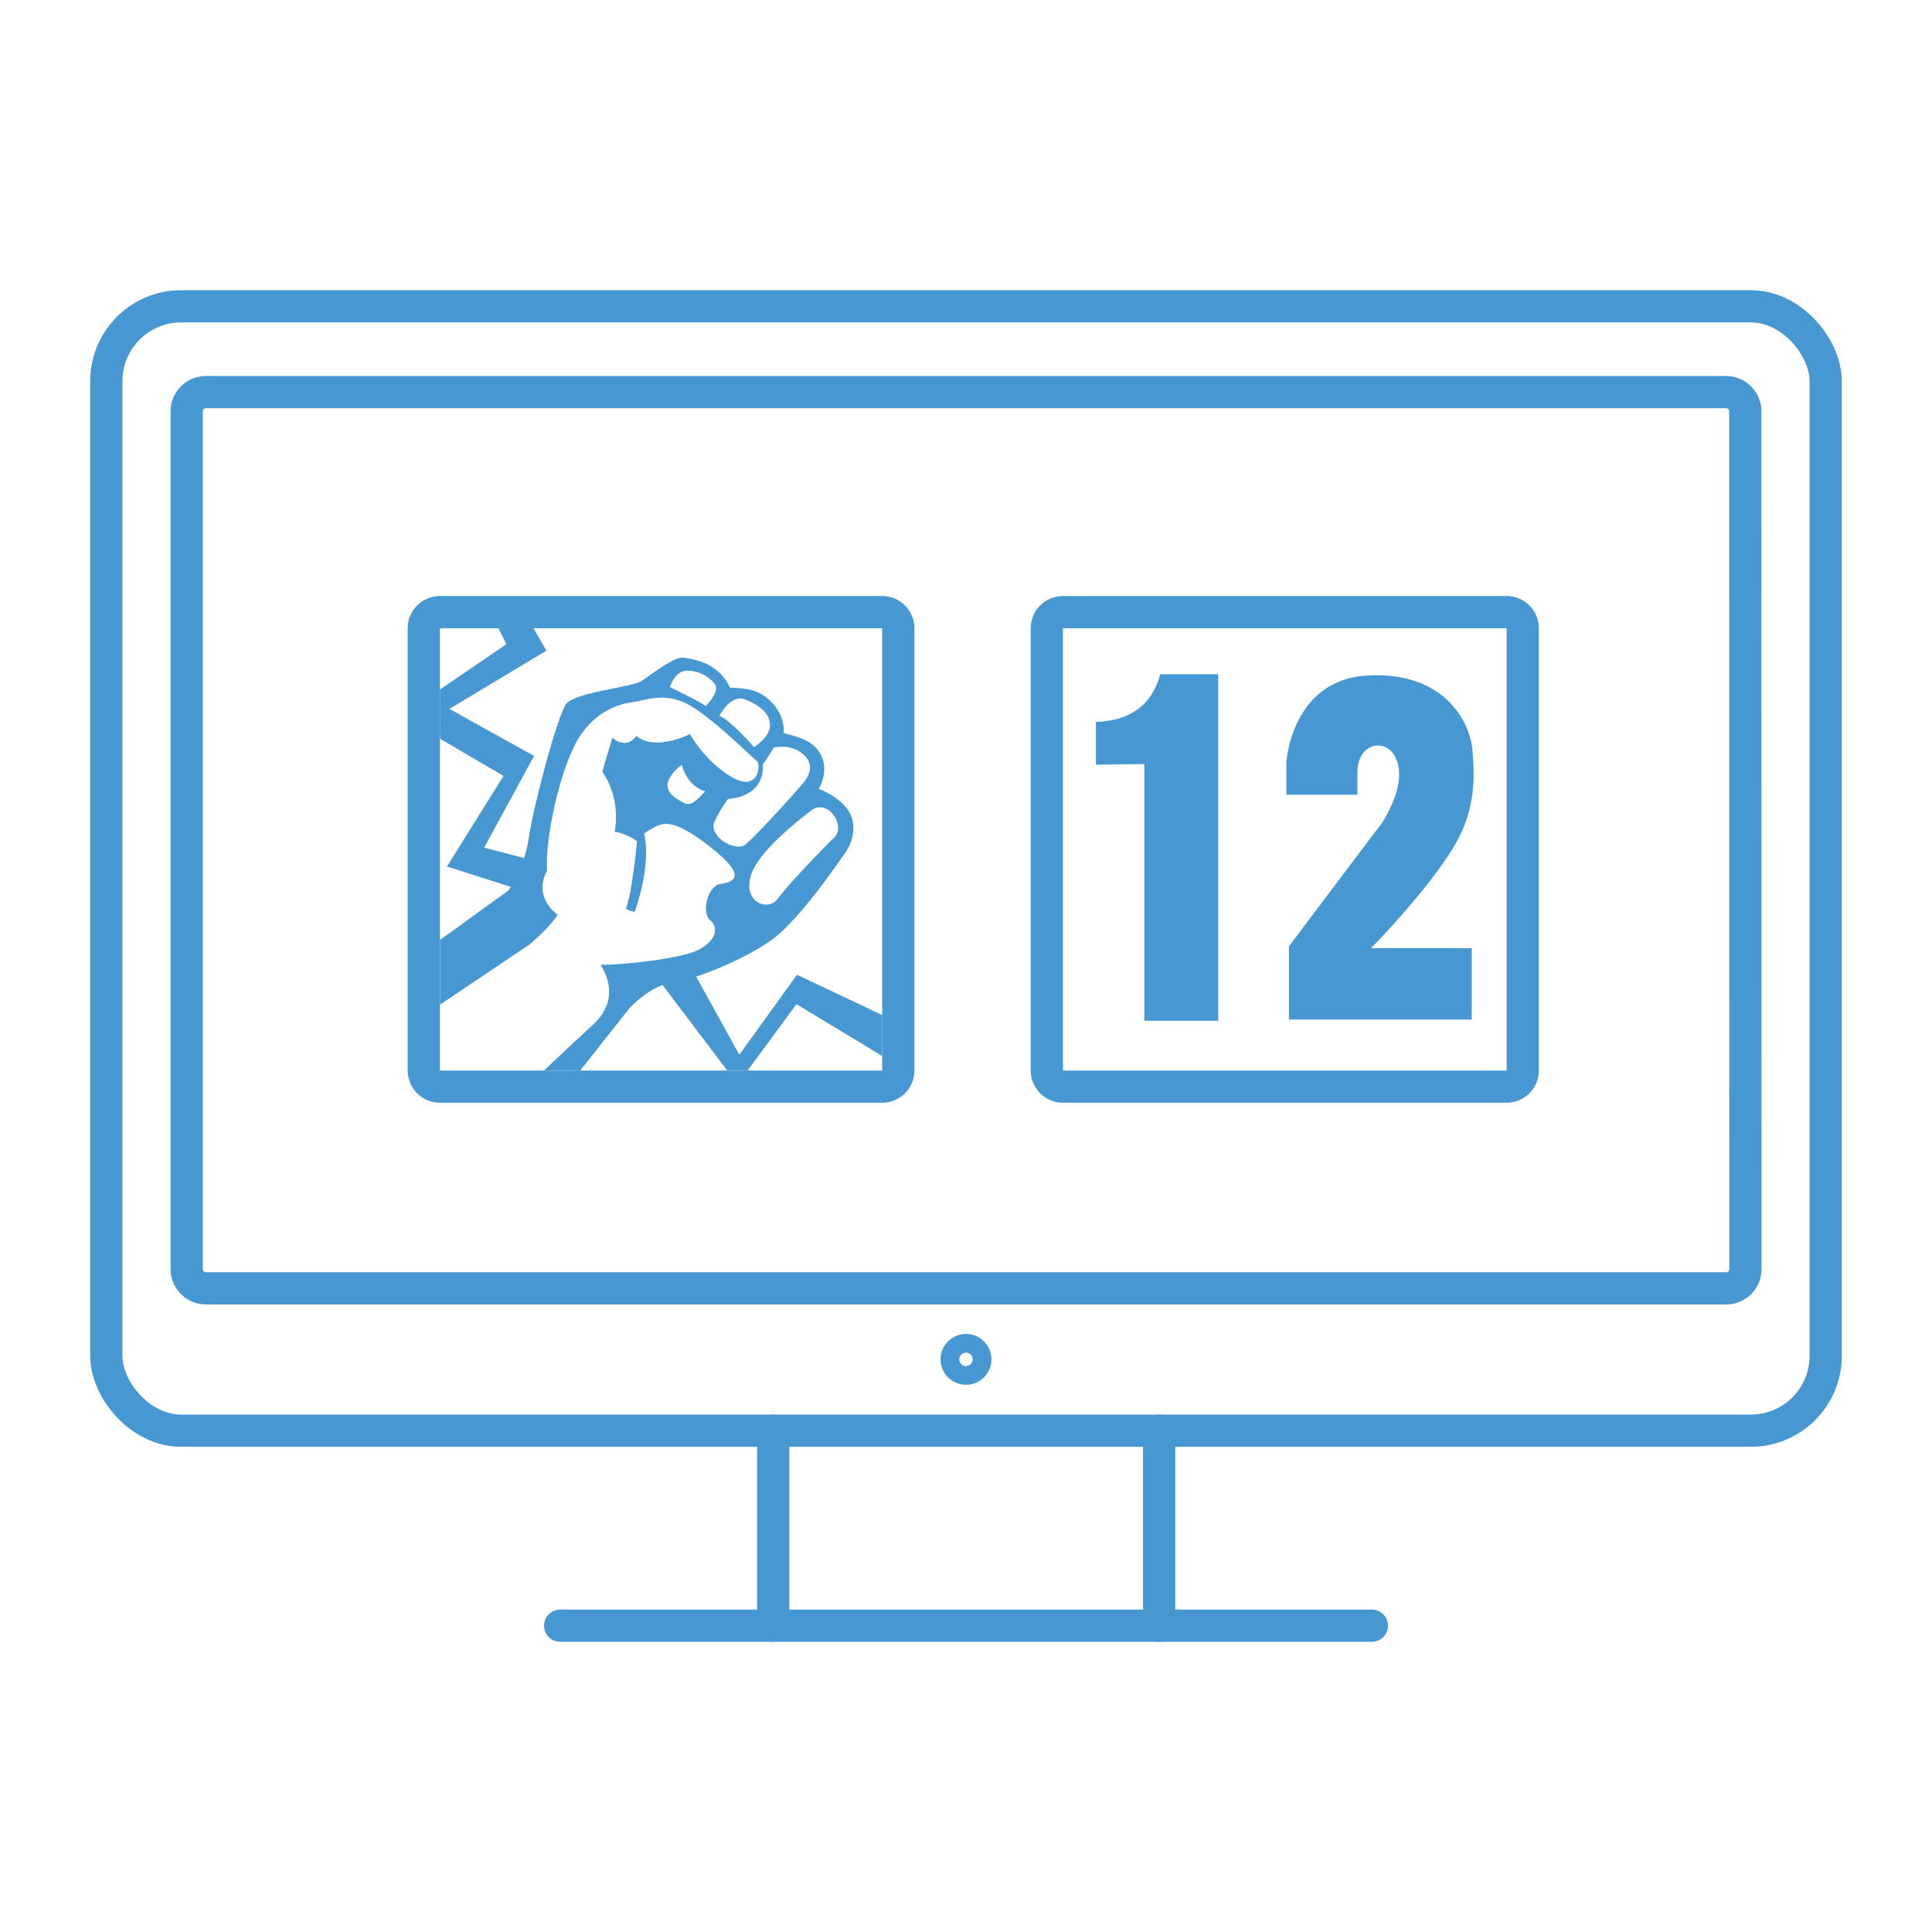 <?xml version="1.0" encoding="utf-8"?>
<svg xmlns="http://www.w3.org/2000/svg" id="Parentalité" viewBox="0 0 400 400">
  <defs>
    <style>
      .cls-1 {
        fill: #4697d2;
      }

      .cls-2, .cls-3 {
        fill: none;
      }

      .cls-3 {
        stroke: #4697d2;
        stroke-linecap: round;
        stroke-linejoin: round;
        stroke-width: 6.67px;
      }
    </style>
  </defs>
  <g>
    <rect class="cls-3" x="22.01" y="63.42" width="355.98" height="232.79" rx="15.5" ry="15.5"/>
    <line class="cls-3" x1="115.97" y1="336.58" x2="284.03" y2="336.58"/>
    <line class="cls-3" x1="160.09" y1="296.21" x2="160.09" y2="336.58"/>
    <line class="cls-3" x1="239.99" y1="336.58" x2="239.99" y2="296.21"/>
    <path class="cls-3" d="M361.35,85.17c0-2.2-1.8-3.99-3.99-3.99H42.64c-2.2,0-3.99,1.8-3.99,3.99v177.58c0,2.21,1.79,3.99,3.99,3.99h314.74c2.21,0,4-1.79,3.99-4l-.03-177.58Z"/>
    <circle class="cls-3" cx="200" cy="281.44" r="1.94"/>
  </g>
  <rect class="cls-2" width="400" height="400"/>
  <g>
    <path class="cls-1" d="M182.65,130.07v91.57h-91.57v-91.57h91.57M182.65,123.4h-91.57c-3.68,0-6.67,2.98-6.67,6.67v91.57c0,3.68,2.98,6.67,6.67,6.67h91.57c3.68,0,6.67-2.98,6.67-6.67v-91.57c0-3.68-2.98-6.67-6.67-6.67h0Z"/>
    <polygon class="cls-1" points="142.91 200 153.07 218.37 165.01 201.81 182.65 210.16 182.65 218.63 164.89 207.9 154.78 221.64 150.58 221.64 135.23 201.37 142.91 200"/>
    <polygon class="cls-1" points="108.23 184.41 92.55 179.4 104.25 160.65 91.08 152.93 91.08 142.76 104.85 133.37 103.2 130.07 110.44 130.07 113.13 134.71 93.04 146.77 110.58 156.51 100.23 175.5 109.98 178.02 108.23 184.41"/>
    <path class="cls-1" d="M176.46,169.66c-1.1-4.26-6.94-6.33-6.94-6.33,0,0,2.19-3.53.49-6.94-1.7-3.41-5.36-3.9-7.79-4.63.24-1.58-.37-4.38-2.8-6.7-2.43-2.31-4.87-2.56-8.28-2.68-2.43-5.24-7.43-5.85-9.5-6.21-2.07-.37-6.94,3.65-8.89,4.87-1.95,1.22-13.64,2.31-15.47,4.63-1.83,2.31-6.82,21.07-7.79,27.76-.97,6.7-4.26,10.96-4.26,10.96l-14.14,10.22v13.4l18.65-12.54s4.38-3.77,5.72-6.09c-2.19-1.58-4.51-4.99-2.19-9.13-.49-6.21,2.56-20.82,6.45-27.28,3.9-6.45,9.62-7.43,11.69-7.67,2.07-.24,5.72-1.95,10.47.24,4.75,2.19,14,11.45,14.85,12.05.85.61.36,6.58-5.24,3.29-5.6-3.29-8.65-8.89-8.65-8.89,0,0-7.18,3.66-11.08.37-2.19,3.04-4.99.37-4.99.37l-2.07,7.06s3.9,4.99,2.56,12.42c2.56.37,4.63,1.95,4.63,1.95,0,0-.97,10.59-2.31,14,.85.49,1.83.61,1.83.61,0,0,3.53-9.38,1.95-16.2,2.92-1.95,4.26-2.68,7.55-1.22,3.29,1.46,9.13,6.09,10.59,8.28,1.46,2.19.12,3.04-2.43,3.41s-3.9,5.85-2.07,7.43c1.83,1.58,1.34,4.14-2.19,6.09-3.53,1.95-16.32,3.29-20.46,3.17,3.53,5.85,1.1,9.99-1.58,12.42-1.39,1.26-6.01,5.59-10.15,9.48h7.53l10.17-12.89s4.26-4.75,9.01-5.36,14.85-4.75,20.58-8.89c5.72-4.14,14.37-16.93,14.37-16.93,0,0,3.29-3.65,2.19-7.92ZM146.13,146.16c-1.82-1.22-7.43-3.9-7.43-3.9,0,0,.97-3.53,3.77-3.41s4.87,1.7,5.6,2.92c.73,1.22-.85,3.29-1.95,4.38ZM140.17,165.4c-2.19-1.34-3.41-3.53.97-7.06,0,0,1.1,4.5,4.87,5.48-3.17,3.53-3.65,2.92-5.85,1.58ZM156.12,154.68s-4.99-5.72-7.18-6.45c0,0,2.31-4.63,5.36-3.41,3.04,1.22,5.12,2.92,5.12,5.36s-3.29,4.5-3.29,4.5ZM147.96,170.03c1.46-3.04,2.8-4.63,2.8-4.63,0,0,7.55-.12,7.18-7.18,1.47-1.95,2.2-3.41,2.2-3.41,0,0,2.92-.85,5.48.85,2.56,1.7,2.8,4.02.49,6.7s-9.5,10.59-11.69,12.42c-2.19,1.83-7.92-1.7-6.45-4.75ZM172.68,173.44c-2.44,2.31-9.74,9.99-11.69,12.67-1.95,2.68-7.31.73-5.48-4.99,1.83-5.72,12.91-13.64,12.91-13.64,3.41-1.71,6.7,3.65,4.26,5.97Z"/>
  </g>
  <g>
    <path class="cls-1" d="M311.93,130.07v91.57h-91.86v-91.57h91.86M311.93,123.4h-91.86c-3.68,0-6.67,2.98-6.67,6.67v91.57c0,3.68,2.98,6.67,6.67,6.67h91.86c3.68,0,6.67-2.98,6.67-6.67v-91.57c0-3.68-2.98-6.67-6.67-6.67h0Z"/>
    <path class="cls-1" d="M226.9,149.48v8.84l10.02-.13v53.15h15.3v-71.75h-12c-1.79,6.58-6.43,9.63-13.32,9.89Z"/>
    <path class="cls-1" d="M301.48,174.48c3.96-7.06,3.89-13.52,3.36-19.32-.53-5.8-5.93-16.22-21.76-15.3-15.83.92-16.75,18.07-16.75,18.07v6.6h14.71v-4.88c.2-7.25,8.77-7.19,8.64.92-.07,4.48-3.43,9.63-3.43,9.63l-19.39,25.72v15.17h37.85v-14.77h-20.84c6.07-6.26,14.05-15.49,17.61-21.83Z"/>
  </g>
</svg>